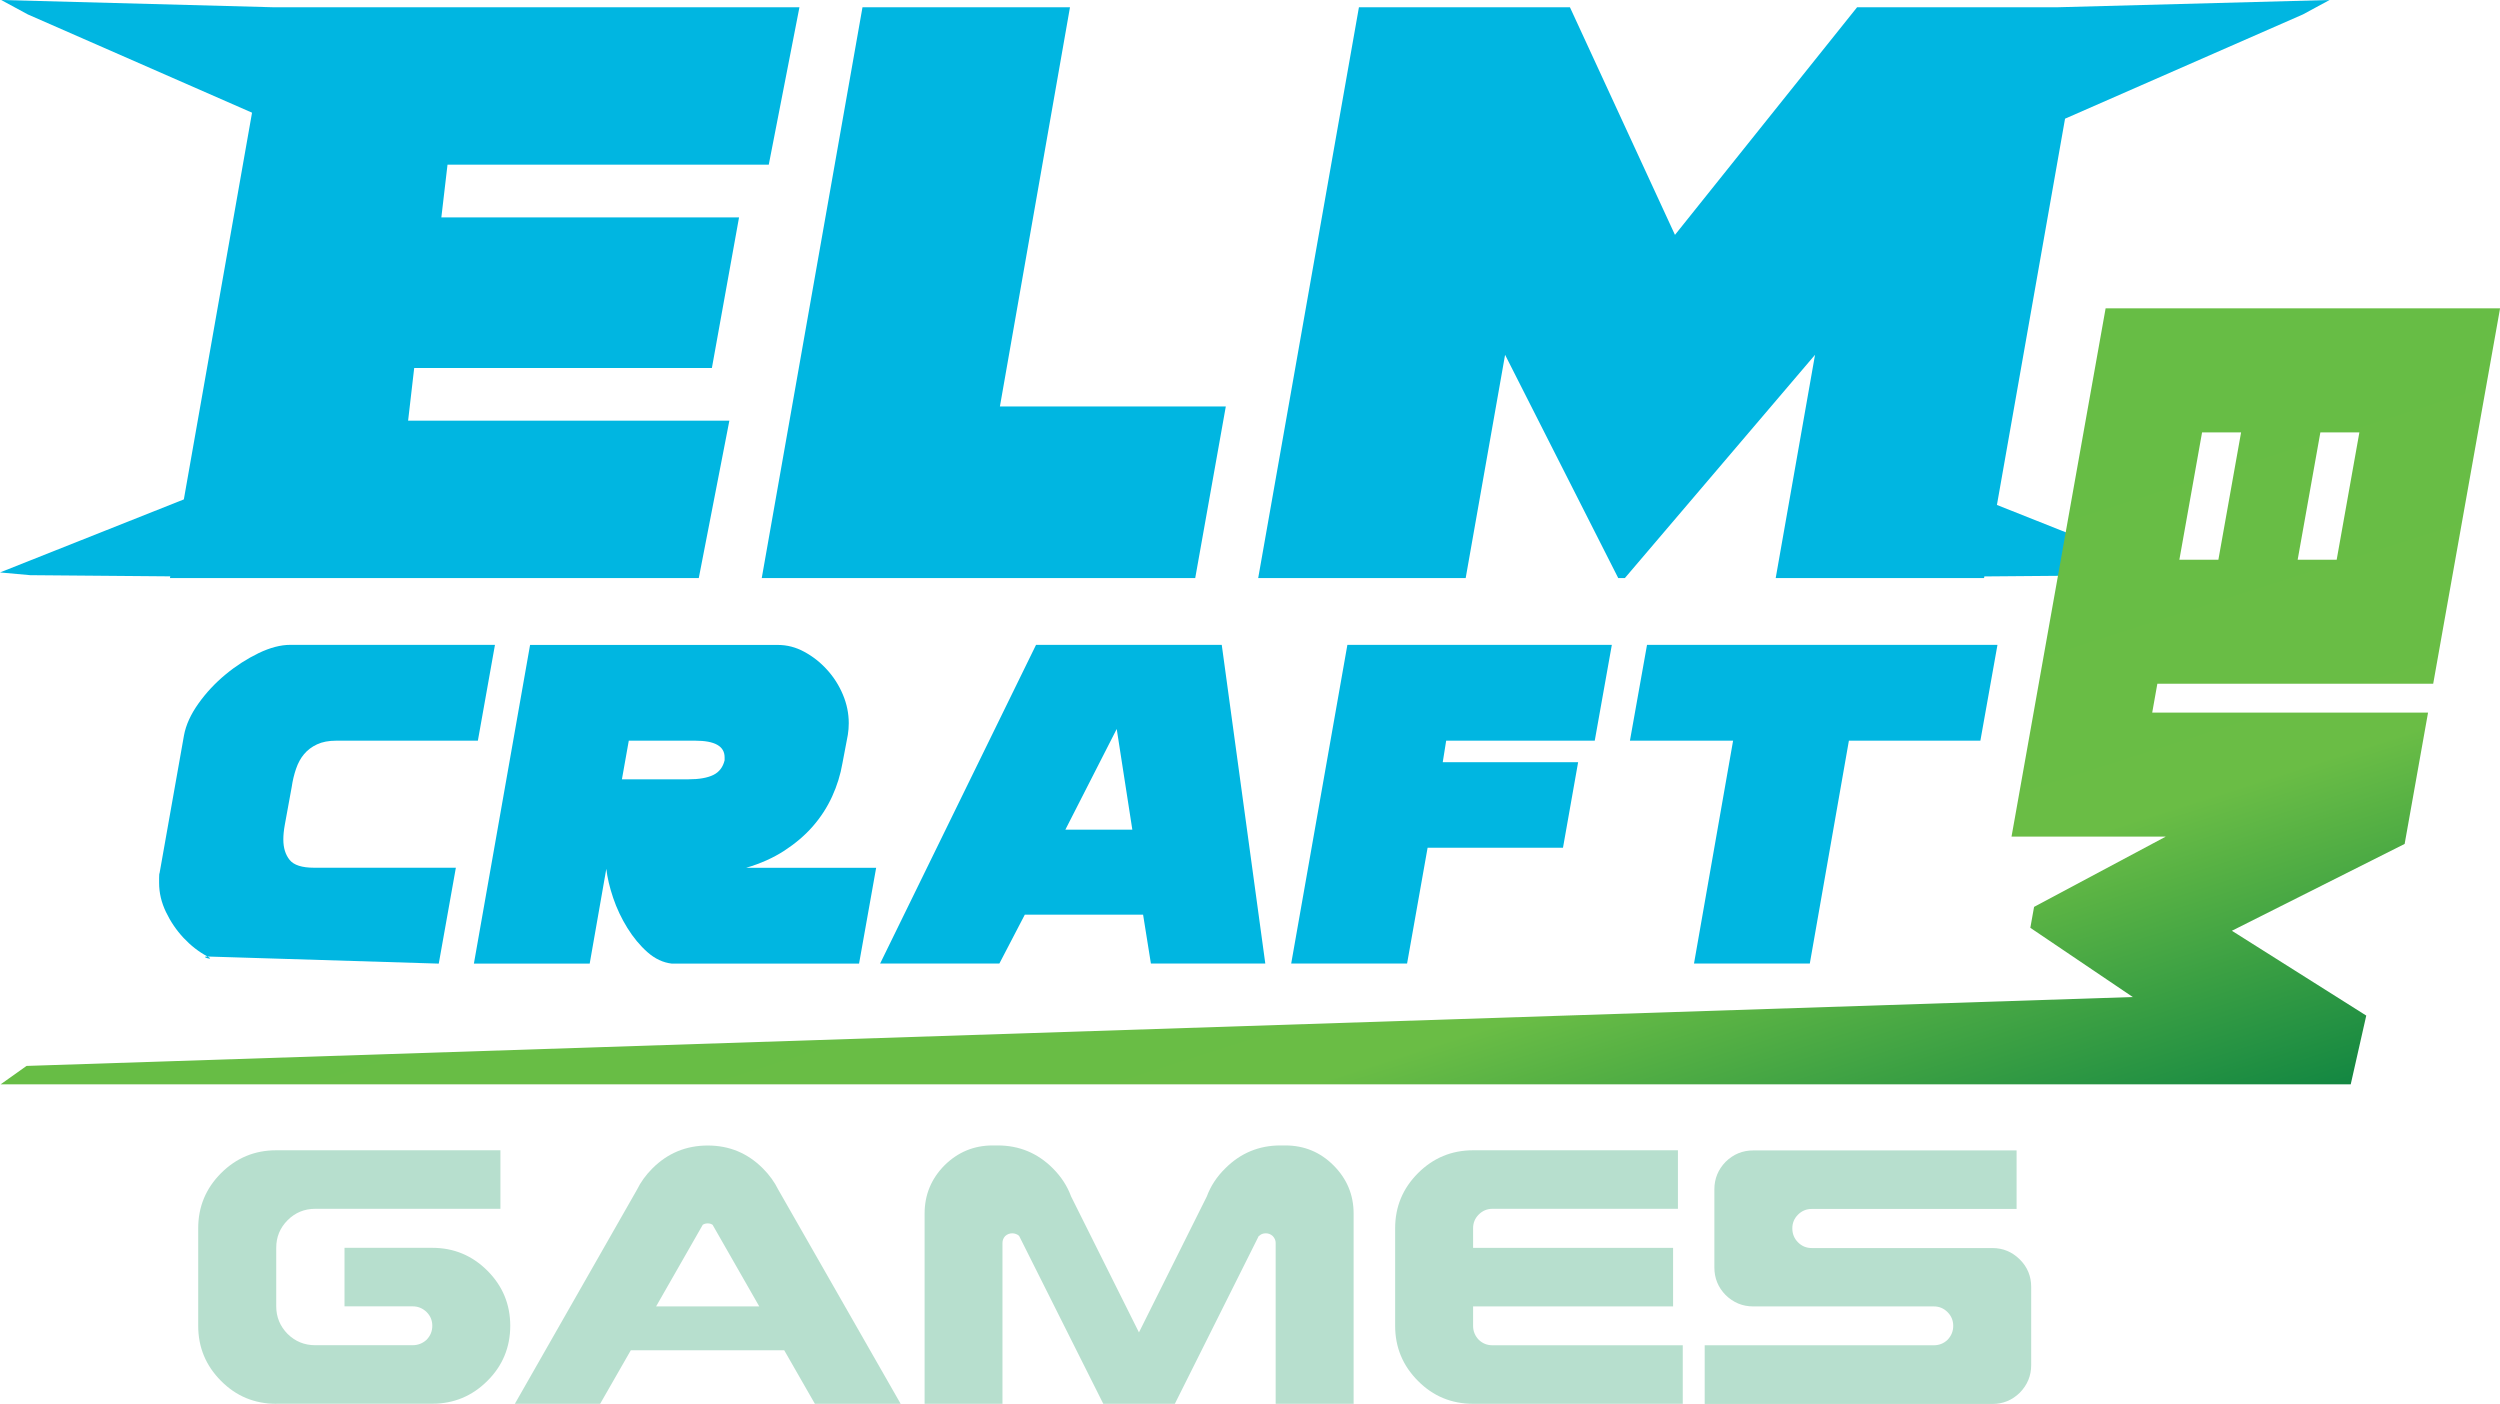 <?xml version="1.0" encoding="UTF-8"?>
<svg id="Layer_1" data-name="Layer 1" xmlns="http://www.w3.org/2000/svg" xmlns:xlink="http://www.w3.org/1999/xlink" viewBox="0 0 320.38 179.9">
  <defs>
    <style>
      .cls-1 {
        fill: url(#linear-gradient);
      }

      .cls-1, .cls-2, .cls-3 {
        stroke-width: 0px;
      }

      .cls-2 {
        fill: #b7dfce;
      }

      .cls-3 {
        fill: #00b6e1;
      }
    </style>
    <linearGradient id="linear-gradient" x1="155.98" y1="75.98" x2="187.8" y2="175.3" gradientUnits="userSpaceOnUse">
      <stop offset=".16" stop-color="#67bd45"/>
      <stop offset=".61" stop-color="#6abd45"/>
      <stop offset="1" stop-color="#138742"/>
    </linearGradient>
  </defs>
  <g>
    <path class="cls-3" d="m56.23,123.49l-29.63-.91c-1.13,0,1.13.6,0,0-1.13-.6-2.15-1.4-3.07-2.38-.92-.98-1.67-2.09-2.26-3.32-.59-1.23-.88-2.47-.88-3.73v-.63c0-.38.02-.59.06-.63l3.13-17.66c.25-1.34.87-2.69,1.85-4.07.98-1.38,2.14-2.62,3.48-3.73,1.34-1.11,2.75-2.01,4.23-2.73,1.48-.71,2.83-1.06,4.04-1.06h26.25l-2.19,12.28h-18.17c-.96,0-1.78.16-2.44.47-.67.31-1.22.73-1.66,1.25-.44.52-.78,1.15-1.03,1.88s-.44,1.51-.56,2.35l-.88,4.82c-.13.71-.19,1.34-.19,1.88,0,1.09.27,1.96.81,2.63.54.67,1.59,1,3.13,1h18.17l-2.19,12.28Z"/>
    <path class="cls-3" d="m75.58,123.49h-14.85l7.2-40.84h31.76c1.17,0,2.3.29,3.38.88,1.09.59,2.06,1.35,2.91,2.29.86.94,1.54,2.01,2.04,3.2.5,1.19.75,2.41.75,3.66,0,.25-.01.5-.03.75-.02.25-.05.5-.09.75l-.69,3.63c-.25,1.46-.69,2.88-1.32,4.26-.63,1.38-1.45,2.65-2.47,3.82-1.02,1.17-2.25,2.21-3.66,3.13-1.42.92-3.05,1.65-4.89,2.19h16.66l-2.19,12.28h-23.99c-1.13-.13-2.17-.62-3.13-1.47-.96-.85-1.82-1.89-2.57-3.1-.75-1.21-1.36-2.49-1.82-3.85-.46-1.36-.75-2.6-.88-3.73l-2.13,12.15Zm4.13-23.62h8.52c1.38,0,2.44-.19,3.19-.56.75-.37,1.23-1,1.44-1.88v-.38c0-1.42-1.25-2.13-3.76-2.13h-8.52l-.88,4.95Z"/>
    <path class="cls-3" d="m146.49,117.22h-15.16l-3.26,6.26h-15.28l19.98-40.84h23.8l5.58,40.84h-14.66l-1-6.26Zm-9.96-10.9h8.58l-2-12.9-6.58,12.9Z"/>
    <path class="cls-3" d="m200.3,108.64h-17.35l-2.63,14.84h-14.85l7.2-40.84h33.89l-2.19,12.28h-19.04l-.44,2.76h17.35l-1.94,10.96Z"/>
    <path class="cls-3" d="m211.07,82.64h44.91l-2.19,12.28h-16.85l-5.01,28.56h-14.84l5.01-28.56h-13.22l2.19-12.28Z"/>
  </g>
  <g>
    <polygon class="cls-3" points="91.23 47.16 94.71 27.86 56.56 27.86 57.35 21.1 98.52 21.1 102.45 .93 35.01 .93 .15 0 3.57 1.85 32.3 14.44 23.56 64 0 73.36 3.87 73.71 21.82 73.86 21.78 74.08 89.55 74.08 93.47 53.91 52.3 53.91 53.08 47.16 91.23 47.16"/>
    <polygon class="cls-3" points="137.12 .93 110.53 .93 97.62 74.08 153.17 74.08 157.09 52.09 128.14 52.09 137.12 .93"/>
    <polygon class="cls-3" points="295.12 1.85 298.54 0 263.67 .93 237.99 .93 214.65 30.1 201.19 .93 174.15 .93 161.24 74.08 187.83 74.08 192.88 45.47 207.38 74.08 208.23 74.08 232.6 45.47 227.56 74.08 254.26 74.08 254.3 73.87 273.81 73.71 277.68 73.36 255.91 64.71 264.64 15.21 295.12 1.85"/>
  </g>
  <path class="cls-1" d="m269.84,39.51l-5.74,32.21-1.48,8.3-2.01,11.3-2.42,13.6-.41,2.29h19.77l-16.88,9.01-.48,2.68,13.13,8.87L3.4,136.6l-3.32,2.36h301.17l1.99-8.81-17.22-10.87,22.14-11.13,3-16.83h-35.35l.66-3.7h35.35l1.35-7.6,1.48-8.3,5.74-32.21h-50.54Zm12.36,15.9h5l-2.91,16.32h-5l2.91-16.32Zm12.25,16.32l2.91-16.32h5l-2.91,16.32h-5Z"/>
  <g>
    <path class="cls-2" d="m35.39,179.9c-2.77,0-5.13-.98-7.06-2.93-1.95-1.95-2.93-4.31-2.93-7.06v-12.51c0-2.75.98-5.11,2.93-7.06,1.95-1.95,4.31-2.93,7.06-2.93h28.74v7.5h-23.73c-1.39,0-2.57.49-3.54,1.46-.98.98-1.46,2.16-1.46,3.54v7.5c0,1.37.49,2.55,1.46,3.54.98.96,2.16,1.44,3.54,1.44h12.48c.68,0,1.28-.23,1.79-.7.49-.51.73-1.1.73-1.79s-.24-1.27-.73-1.76c-.51-.49-1.1-.73-1.79-.73h-8.73v-7.5h11.25c2.75,0,5.11.98,7.06,2.93,1.95,1.95,2.93,4.31,2.93,7.06s-.98,5.13-2.93,7.06c-1.95,1.95-4.31,2.93-7.06,2.93h-20.01Z"/>
    <path class="cls-2" d="m65.98,179.9l15.64-27.42c.49-1,1.15-1.91,1.99-2.75,1.95-1.95,4.32-2.93,7.09-2.93s5.11.98,7.06,2.93c.84.84,1.5,1.76,1.99,2.75l15.67,27.42h-10.99l-3.93-6.86h-19.66l-3.93,6.86h-10.96Zm31.32-12.48l-5.98-10.46c-.18-.12-.38-.18-.62-.18-.25,0-.47.06-.64.18l-5.98,10.46h13.21Z"/>
    <path class="cls-2" d="m118.49,179.9v-24.38c0-2.4.85-4.46,2.55-6.18,1.72-1.7,3.78-2.55,6.18-2.55h.64c2.75,0,5.11.98,7.06,2.93,1.07,1.07,1.86,2.28,2.34,3.6l8.7,17.43,8.7-17.43c.49-1.33,1.28-2.53,2.37-3.6,1.95-1.95,4.31-2.93,7.06-2.93h.62c2.42,0,4.48.85,6.18,2.55,1.72,1.72,2.58,3.78,2.58,6.18v24.38h-9.99v-20.62c0-.33-.13-.62-.38-.88-.25-.23-.55-.35-.88-.35-.18,0-.34.03-.5.09-.14.06-.26.15-.38.26h-.03l-10.75,21.5h-9.17l-5.01-9.99-5.77-11.51c-.12-.12-.25-.21-.41-.26-.16-.06-.31-.09-.47-.09-.35,0-.65.12-.91.35-.23.25-.35.55-.35.88v20.62h-9.99Z"/>
    <path class="cls-2" d="m188.78,179.9c-2.77,0-5.13-.98-7.06-2.93-1.95-1.95-2.93-4.31-2.93-7.06v-12.51c0-2.75.98-5.11,2.93-7.06,1.95-1.95,4.31-2.93,7.06-2.93h26.25v7.5h-23.76c-.68,0-1.27.24-1.76.73-.49.49-.73,1.07-.73,1.76v2.52h25.63v7.5h-25.63v2.49c0,.68.24,1.28.73,1.79.49.47,1.07.7,1.76.7h24.38v7.5h-26.87Z"/>
    <path class="cls-2" d="m218.46,179.9v-7.5h29.36c.68,0,1.27-.23,1.76-.7.49-.51.73-1.1.73-1.79s-.24-1.27-.73-1.76-1.07-.73-1.76-.73h-23.14c-1.37,0-2.55-.49-3.54-1.46-.96-.98-1.44-2.16-1.44-3.54v-9.99c0-1.37.48-2.55,1.44-3.54,1-.98,2.18-1.46,3.54-1.46h33.75v7.5h-26.25c-.68,0-1.27.24-1.76.73s-.73,1.07-.73,1.76.24,1.3.73,1.79,1.07.73,1.76.73h23.14c1.37,0,2.54.49,3.52,1.46s1.46,2.15,1.46,3.52v10.02c0,1.37-.49,2.55-1.46,3.54-.98.96-2.15,1.44-3.52,1.44h-36.86Z"/>
  </g>
</svg>